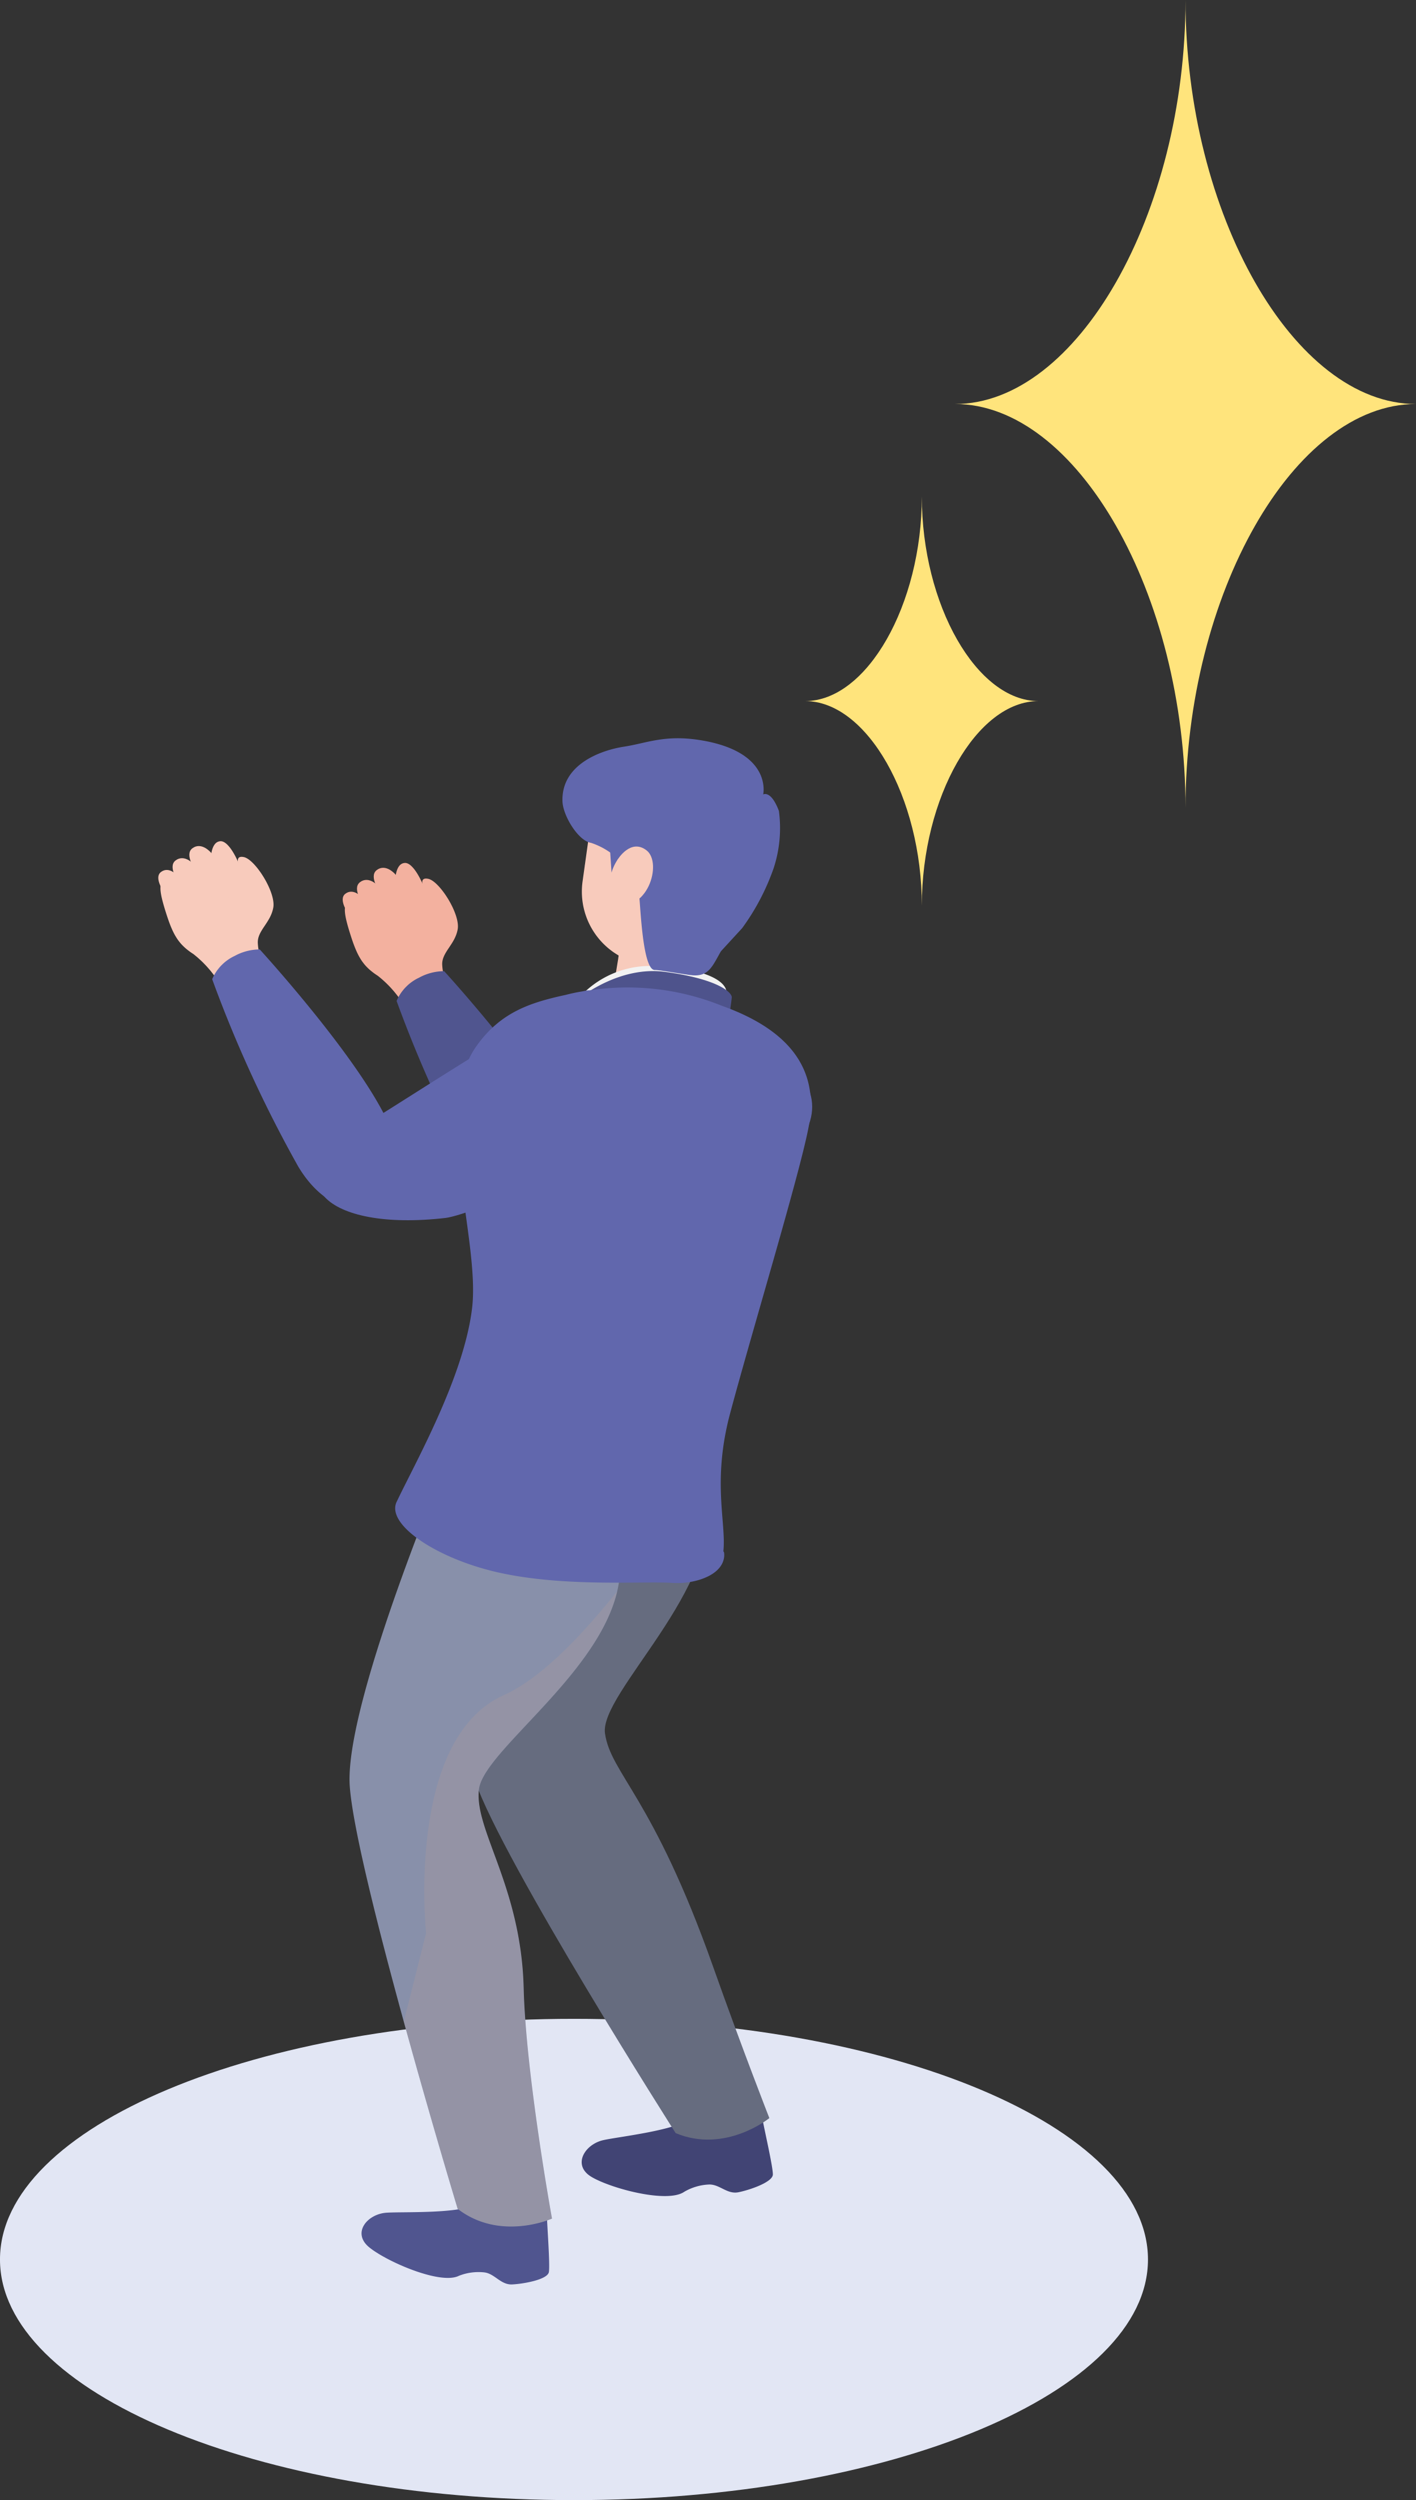 <svg id="グループ_355" data-name="グループ 355" xmlns="http://www.w3.org/2000/svg" xmlns:xlink="http://www.w3.org/1999/xlink" width="108.689" height="191.78" viewBox="0 0 108.689 191.78">
  <rect x="0" y="0" width="108.689" height="191.78" fill="#333333" stroke="none"/>
  <defs>
    <clipPath id="clip-path">
      <rect id="長方形_1132" data-name="長方形 1132" width="108.689" height="191.78" fill="none"/>
    </clipPath>
    <clipPath id="clip-path-3">
      <path id="パス_257" data-name="パス 257" d="M159.616,617.975s-8.842,20.538-8.364,27.154,8.28,32.412,8.28,32.412c3.276,2.526,7.243.747,7.243.747s-2.01-11.071-2.175-17.683c-.195-7.788-3.8-12.13-3.435-15.236s10.25-9.487,10.809-16.424a28.635,28.635,0,0,0-1.043-11.268Z" transform="translate(-151.233 -617.677)" fill="none"/>
    </clipPath>
    <clipPath id="clip-path-4">
      <rect id="長方形_1129" data-name="長方形 1129" width="28.575" height="67.274" fill="none"/>
    </clipPath>
    <clipPath id="clip-path-6">
      <rect id="長方形_1130" data-name="長方形 1130" width="7.09" height="4.882" fill="none"/>
    </clipPath>
  </defs>
  <g id="グループ_354" data-name="グループ 354" clip-path="url(#clip-path)">
    <g id="グループ_343" data-name="グループ 343">
      <g id="グループ_342" data-name="グループ 342" clip-path="url(#clip-path)">
        <path id="パス_244" data-name="パス 244" d="M88.117,891.429c0,10.195-19.725,18.459-44.058,18.459S0,901.624,0,891.429,19.726,872.97,44.059,872.97s44.058,8.264,44.058,18.459" transform="translate(-0.001 -718.108)" fill="#e2e6f4"/>
        <path id="パス_245" data-name="パス 245" d="M157.016,385.989s-.274-.116-.331-1.085.977-1.556,1.187-2.738-1.4-3.707-2.265-3.874-.249.845-.156,1.638a8.081,8.081,0,0,1-.749-1.62c-.253-.821-1.787-.231-3.618.751s-2.325.724-1.46,3.469c.539,1.709.953,2.453,2.122,3.206a8.509,8.509,0,0,1,2.164,2.533Z" transform="translate(-122.741 -310.88)" fill="#f3b19f"/>
        <path id="パス_246" data-name="パス 246" d="M162.268,377.244s-1-1.313-.333-1.824,1.448.195,1.765.8,1.528,2.333.857,2.607-1.719-.8-2.29-1.586" transform="translate(-133.019 -308.677)" fill="#f3b19f"/>
        <path id="パス_247" data-name="パス 247" d="M155.02,382.485s-1-1.313-.333-1.824,1.448.195,1.765.8,1.528,2.333.857,2.607-1.719-.8-2.29-1.586" transform="translate(-127.056 -312.989)" fill="#f3b19f"/>
        <path id="パス_248" data-name="パス 248" d="M148.79,387.368s-.9-1.177-.3-1.635,1.3.175,1.583.72,1.37,2.092.769,2.337-1.541-.72-2.053-1.422" transform="translate(-121.98 -317.175)" fill="#f3b19f"/>
        <path id="パス_249" data-name="パス 249" d="M170.973,374.836s-.1-1.649.738-1.7,1.867,2.529,1.793,3.211a1.3,1.3,0,0,1-1.51,1.082c-.71-.146-.981-1.624-1.02-2.592" transform="translate(-140.639 -306.941)" fill="#f3b19f"/>
        <path id="パス_250" data-name="パス 250" d="M233.218,449.9s5.544-2.139,7.362,3.7-11.865,11.044-13.818,11.269c-9.394,1.083-13.031-3.015-6.758-6.819,2.883-1.748,9.273-5.946,13.214-8.154" transform="translate(-178.405 -369.776)" fill="#6167ad"/>
        <path id="パス_251" data-name="パス 251" d="M171.6,422.2a97.864,97.864,0,0,0,6.61,14.379c1.6,2.665,3.617,3.343,4.774,3.249s4.434-1.444,2.189-6.487-9.922-13.425-9.922-13.425a4.033,4.033,0,0,0-1.929.5A3.461,3.461,0,0,0,171.6,422.2" transform="translate(-141.158 -345.419)" fill="#50558f"/>
        <path id="パス_252" data-name="パス 252" d="M170.05,938.27a16.493,16.493,0,0,1,.6,2.805c.026.882.244,3.722.153,4.305s-1.938.913-2.821.955-1.34-.836-2.146-.925a4.106,4.106,0,0,0-1.952.268c-1.417.7-5.552-1.1-6.884-2.2s-.139-2.551,1.352-2.646c1.3-.083,5.7.1,6.911-.684s.962-2.757.962-2.757Z" transform="translate(-128.671 -771.1)" fill="#50558f"/>
        <path id="パス_253" data-name="パス 253" d="M264.558,899.882a16.5,16.5,0,0,1,1.009,2.685c.157.868.8,3.644.794,4.234s-1.781,1.192-2.647,1.365-1.45-.627-2.261-.594a4.1,4.1,0,0,0-1.89.556c-1.3.908-5.653-.256-7.135-1.148s-.519-2.5.942-2.818c1.269-.276,5.648-.747,6.731-1.708s.54-2.87.54-2.87Z" transform="translate(-207.038 -740.001)" fill="#414474"/>
        <path id="パス_254" data-name="パス 254" d="M216.464,600.572s3.708,1.54,4.963,8.385-8.248,14.951-7.8,18.047,3.678,4.853,8.289,17.864c2.209,6.234,4.326,11.64,4.326,11.64s-3.371,2.746-7.19,1.154c0,0-13.221-20.751-15.4-27.017s4.943-27.219,4.943-27.219Z" transform="translate(-167.189 -494.033)" fill="#666c7f"/>
        <path id="パス_255" data-name="パス 255" d="M170.931,617.677a28.631,28.631,0,0,1,1.043,11.268c-.56,6.937-10.441,13.318-10.809,16.424s3.241,7.449,3.435,15.236c.165,6.612,2.175,17.683,2.175,17.683s-3.967,1.779-7.243-.747c0,0-7.8-25.8-8.281-32.412s8.364-27.154,8.364-27.154Z" transform="translate(-124.404 -508.103)" fill="#8890aa"/>
      </g>
    </g>
    <g id="グループ_348" data-name="グループ 348" transform="translate(26.828 109.574)">
      <g id="グループ_347" data-name="グループ 347" clip-path="url(#clip-path-3)">
        <g id="グループ_346" data-name="グループ 346" transform="translate(1.002 -0.943)" opacity="0.22" style="mix-blend-mode: multiply;isolation: isolate">
          <g id="グループ_345" data-name="グループ 345">
            <g id="グループ_344" data-name="グループ 344" clip-path="url(#clip-path-4)">
              <path id="パス_256" data-name="パス 256" d="M185.457,612.363s-10.179,18.029-17.733,21.4-5.965,18.251-5.965,18.251l-4.877,19.341,15.252,8.281Z" transform="translate(-156.882 -612.363)" fill="#bea090"/>
            </g>
          </g>
        </g>
      </g>
    </g>
    <g id="グループ_353" data-name="グループ 353">
      <g id="グループ_352" data-name="グループ 352" clip-path="url(#clip-path)">
        <path id="パス_258" data-name="パス 258" d="M265.523,398.9l-.978,5.975a12.06,12.06,0,0,0,4.086,1.615,4.069,4.069,0,0,0,2.47-.639l1.067-5.864Z" transform="translate(-217.616 -328.136)" fill="#f8cbbc"/>
        <g id="グループ_351" data-name="グループ 351" transform="translate(47.463 70.764)" style="mix-blend-mode: multiply;isolation: isolate">
          <g id="グループ_350" data-name="グループ 350">
            <g id="グループ_349" data-name="グループ 349" clip-path="url(#clip-path-6)">
              <path id="パス_259" data-name="パス 259" d="M267.552,401.616a4.255,4.255,0,0,0,3.183,2.119,3.776,3.776,0,0,0,3.414-1.04l.493-2.708L268,398.9Z" transform="translate(-267.552 -398.9)" fill="#f8cbbc"/>
            </g>
          </g>
        </g>
        <path id="パス_260" data-name="パス 260" d="M250.441,420.167a7.324,7.324,0,0,1,5.868-2.454c3.825.165,5.508,1.155,5.474,2.072a8.182,8.182,0,0,1-1.177,2.686Z" transform="translate(-206.014 -343.606)" fill="#f2f2f2"/>
        <path id="パス_261" data-name="パス 261" d="M253.065,374.015s.51,5.105,2.508,5.475l1-4.483Z" transform="translate(-208.172 -307.666)" fill="#6167ad"/>
        <path id="パス_262" data-name="パス 262" d="M246.861,422.516s3.317-3.066,7.231-2.548,5.138,1.514,5.148,1.954a21.932,21.932,0,0,1-.375,2.294Z" transform="translate(-203.069 -345.418)" fill="#4e538c"/>
        <path id="パス_263" data-name="パス 263" d="M171.1,466.613c1.378-2.917,5.17-9.578,5.794-14.884s-3.089-15.221.312-20.047c1.858-2.637,4.158-3.368,6.849-3.953.393-.1.829-.2,1.312-.275l.243-.051a1.438,1.438,0,0,1,.306-.029l.064-.008a19.318,19.318,0,0,1,10.074,1.191c6.728,2.392,7.226,6.3,6.677,9.254-.671,3.605-4.358,15.739-6.033,22.011-1.4,5.231-.283,8.393-.519,10.583l.047.067s.359,1.441-1.939,2.135a5.817,5.817,0,0,1-2.037.222c-2.353-.143-8.3.337-13.369-.805-4.666-1.052-8.611-3.656-7.782-5.412" transform="translate(-140.655 -351.408)" fill="#6167ad"/>
        <path id="パス_264" data-name="パス 264" d="M256.637,349.048h0a5.661,5.661,0,0,1-4.822-6.391l.478-3.418a5.661,5.661,0,1,1,11.213,1.568l-.478,3.418a5.661,5.661,0,0,1-6.391,4.822" transform="translate(-207.098 -275.047)" fill="#f8cbbc"/>
        <path id="パス_265" data-name="パス 265" d="M255.5,335.6c-.655,1.141-.94,1.977-2.248,1.837-.636-.068-2.468-.408-2.826-.4-.948.025-1.107-5.031-1.2-5.659a5.577,5.577,0,0,0-3.7-4.094c-.983-.15-2.153-2.086-2.19-3.178-.1-2.866,3-3.936,4.729-4.2s3.1-.931,5.8-.508c5.63.886,4.878,4.174,4.878,4.174s.593-.361,1.206,1.265a9.881,9.881,0,0,1-.4,4.381,17.609,17.609,0,0,1-2.421,4.61Z" transform="translate(-200.162 -262.631)" fill="#6167ad"/>
        <path id="パス_266" data-name="パス 266" d="M265.482,362.021s-.938,1.3-1.246,1.74a3.554,3.554,0,0,0-.453.976l-.177-2.71Z" transform="translate(-216.843 -297.8)" fill="#6167ad"/>
        <path id="パス_267" data-name="パス 267" d="M265.057,367.044s1-1.654,2.223-.688.079,4.93-2.7,4.131Z" transform="translate(-217.641 -301.117)" fill="#f8cbbc"/>
        <path id="パス_268" data-name="パス 268" d="M77.228,376.589s-.274-.116-.331-1.085.977-1.556,1.187-2.738-1.4-3.707-2.265-3.874-.249.845-.156,1.638a8.081,8.081,0,0,1-.749-1.62c-.253-.821-1.787-.232-3.618.751s-2.325.724-1.46,3.469c.539,1.709.953,2.453,2.122,3.206a8.51,8.51,0,0,1,2.164,2.533Z" transform="translate(-57.107 -303.147)" fill="#f8cbbc"/>
        <path id="パス_269" data-name="パス 269" d="M82.479,367.844s-1-1.313-.333-1.824,1.448.195,1.765.8,1.528,2.333.857,2.607-1.719-.8-2.29-1.586" transform="translate(-67.384 -300.945)" fill="#f8cbbc"/>
        <path id="パス_270" data-name="パス 270" d="M75.231,373.085s-1-1.313-.333-1.824,1.448.195,1.765.8,1.528,2.333.857,2.607-1.719-.8-2.29-1.586" transform="translate(-61.422 -305.256)" fill="#f8cbbc"/>
        <path id="パス_271" data-name="パス 271" d="M69,377.969s-.9-1.177-.3-1.635,1.3.175,1.583.72,1.37,2.092.769,2.337-1.541-.72-2.053-1.422" transform="translate(-56.345 -309.444)" fill="#f8cbbc"/>
        <path id="パス_272" data-name="パス 272" d="M91.184,365.436s-.1-1.649.738-1.7,1.867,2.529,1.793,3.211a1.3,1.3,0,0,1-1.51,1.082c-.71-.146-.981-1.624-1.02-2.592" transform="translate(-75.005 -299.208)" fill="#f8cbbc"/>
        <path id="パス_273" data-name="パス 273" d="M153.43,440.5s5.544-2.139,7.362,3.7-11.865,11.044-13.818,11.269c-9.394,1.083-13.031-3.015-6.758-6.819,2.883-1.748,9.273-5.946,13.214-8.154" transform="translate(-112.771 -362.043)" fill="#6167ad"/>
        <path id="パス_274" data-name="パス 274" d="M91.81,412.8a97.863,97.863,0,0,0,6.61,14.379c1.6,2.664,3.617,3.342,4.774,3.249s4.434-1.444,2.189-6.487-9.922-13.425-9.922-13.425a4.033,4.033,0,0,0-1.929.5A3.461,3.461,0,0,0,91.81,412.8" transform="translate(-75.523 -337.686)" fill="#6167ad"/>
        <path id="パス_275" data-name="パス 275" d="M366.284,230.4c-4.743,0-8.959,7.385-8.959,15.694,0-8.308-4.216-15.694-8.959-15.694,4.743,0,8.959-7.385,8.959-15.694,0,8.308,4.216,15.694,8.959,15.694" transform="translate(-286.567 -176.621)" fill="#ffe47c"/>
        <path id="パス_276" data-name="パス 276" d="M448.609,30.991c-9.366,0-17.692,14.584-17.692,30.991,0-16.407-8.326-30.991-17.692-30.991,9.366,0,17.692-14.584,17.692-30.991,0,16.407,8.326,30.991,17.692,30.991" transform="translate(-339.92)" fill="#ffe47c"/>
      </g>
    </g>
  </g>
</svg>
